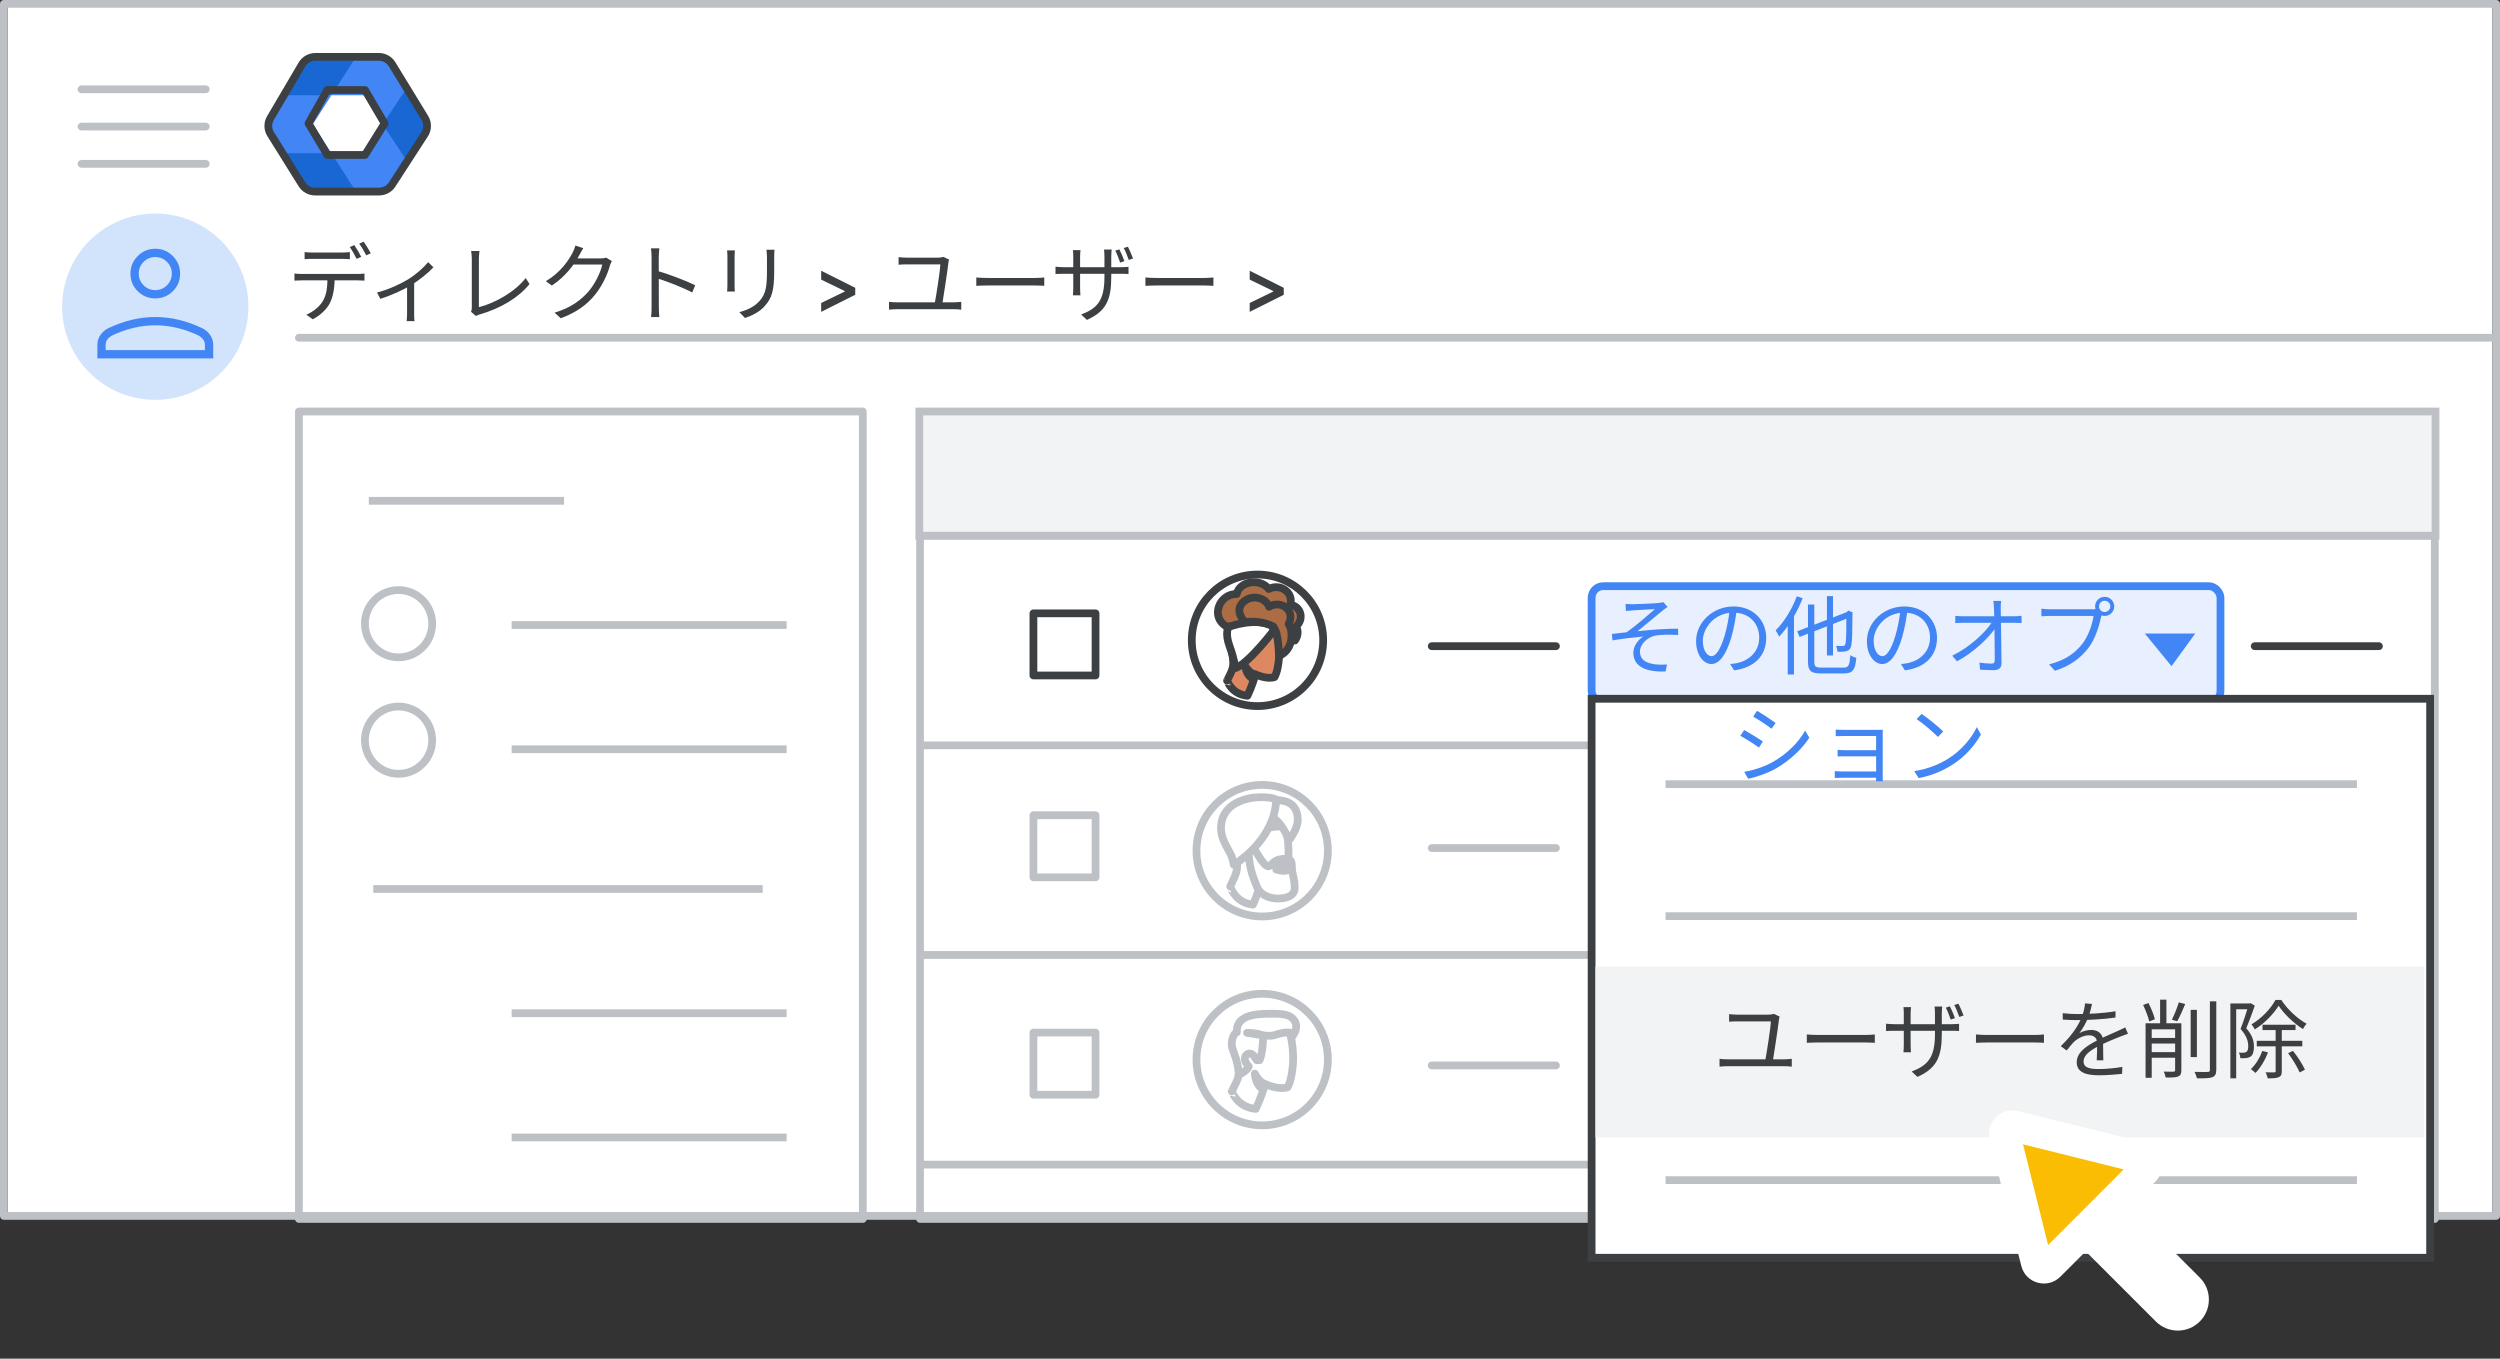 <svg width="322" height="175" viewBox="0 0 322 175" fill="none" xmlns="http://www.w3.org/2000/svg">
<rect x="0" y="0" width="322" height="175" fill="#333333" stroke="none"/>
<g id="admin-delete-user" clip-path="url(#clip0_4898_1075)">
<rect id="bg" x="1" y="0.5" width="320" height="155.622" fill="white"/>
<rect id="Rectangle" x="98" y="76" width="8.05" height="8.05" fill="white" stroke="#BDC1C6" stroke-linejoin="round"/>
<rect id="Rectangle_2" x="98" y="102" width="8.05" height="8.05" fill="white" stroke="#BDC1C6" stroke-linejoin="round"/>
<rect id="Rectangle_3" x="98" y="128" width="8.05" height="8.05" fill="white" stroke="#BDC1C6" stroke-linejoin="round"/>
<path id="Line" d="M38.5 43.5H321" stroke="#BDC1C6" stroke-linecap="round"/>
<g id="nav-directory-on">
<path id="Path" d="M20 51.5C24.854 51.5 29.23 48.576 31.087 44.091C32.944 39.607 31.916 34.445 28.484 31.014C25.051 27.582 19.889 26.556 15.405 28.415C10.921 30.273 7.998 34.65 8 39.504C8 42.686 9.264 45.738 11.515 47.988C13.765 50.238 16.818 51.501 20 51.5Z" fill="#D2E3FC"/>
<g id="person_BASELINE_P900">
<path id="Shape" fill-rule="evenodd" clip-rule="evenodd" d="M17.735 37.502C18.357 38.123 19.112 38.434 20 38.434C20.888 38.434 21.643 38.123 22.265 37.502C22.887 36.88 23.198 36.125 23.198 35.236C23.198 34.366 22.887 33.615 22.265 32.984C21.643 32.354 20.888 32.039 20 32.039C19.112 32.039 18.357 32.354 17.735 32.984C17.113 33.615 16.802 34.366 16.802 35.236C16.802 36.125 17.113 36.88 17.735 37.502ZM12.539 44.403V46.162H27.462V44.403C27.462 43.959 27.333 43.546 27.076 43.164C26.818 42.782 26.476 42.485 26.049 42.272C25.037 41.792 24.029 41.432 23.025 41.192C22.021 40.952 21.013 40.833 20 40.833C18.987 40.833 17.979 40.952 16.976 41.192C15.972 41.432 14.963 41.792 13.951 42.272C13.524 42.485 13.183 42.782 12.925 43.164C12.667 43.546 12.539 43.959 12.539 44.403ZM26.396 45.096V44.403C26.396 44.155 26.32 43.928 26.17 43.723C26.018 43.519 25.809 43.346 25.543 43.204C24.655 42.778 23.744 42.454 22.812 42.232C21.879 42.01 20.942 41.898 20 41.898C19.058 41.898 18.122 42.01 17.189 42.232C16.256 42.454 15.345 42.778 14.457 43.204C14.191 43.346 13.982 43.519 13.831 43.723C13.68 43.928 13.604 44.155 13.604 44.403V45.096H26.396ZM21.506 36.742C21.088 37.159 20.586 37.368 20 37.368C19.414 37.368 18.912 37.159 18.495 36.742C18.077 36.324 17.868 35.823 17.868 35.236C17.868 34.65 18.077 34.148 18.495 33.731C18.912 33.313 19.414 33.105 20 33.105C20.586 33.105 21.088 33.313 21.506 33.731C21.923 34.148 22.132 34.65 22.132 35.236C22.132 35.823 21.923 36.324 21.506 36.742Z" fill="#4285F4"/>
</g>
</g>
<rect id="Rectangle_4" x="38.5" y="53" width="72.632" height="104" fill="white" stroke="#BDC1C6" stroke-linejoin="round"/>
<path id="Line_2" d="M48 64.503H72.15" stroke="#BDC1C6" stroke-linecap="square"/>
<path id="Line_3" d="M48.572 114.503H97.742" stroke="#BDC1C6" stroke-linecap="square"/>
<path id="Line_4" d="M66.4 80.503H100.819" stroke="#BDC1C6" stroke-linecap="square"/>
<path id="Line_5" d="M66.4 146.503H100.819" stroke="#BDC1C6" stroke-linecap="square"/>
<path id="Line_6" d="M66.4 96.503H100.819" stroke="#BDC1C6" stroke-linecap="square"/>
<path id="Line_7" d="M66.4 130.503H100.819" stroke="#BDC1C6" stroke-linecap="square"/>
<g id="Admin icon - illustrated">
<g id="Group">
<path id="Vector" d="M36.407 19.733L38.831 23.668C39.214 24.291 39.922 24.674 40.688 24.674H45.849L44.92 22.031L42.688 19.733L39.547 19.222L36.407 19.733Z" fill="#1967D2"/>
<path id="Vector_2" d="M54.859 14.994L52.506 11.173L50.482 13.274L49.287 16L50.585 18.917L52.49 20.85L54.859 17.006C55.242 16.383 55.242 15.617 54.859 14.994Z" fill="#1967D2"/>
<path id="Vector_3" d="M45.85 7.326H40.689C39.923 7.326 39.215 7.709 38.832 8.332L36.407 12.267L39.547 12.779L42.688 12.267L44.98 9.969L45.85 7.326Z" fill="#1967D2"/>
<path id="Vector_4" d="M40.299 16L42.688 12.267H36.407L34.728 14.994C34.345 15.617 34.345 16.383 34.728 17.006L36.407 19.733H42.688L40.299 16Z" fill="#4285F4"/>
<path id="Vector_5" d="M46.898 12.267L49.287 16L52.505 11.173L50.755 8.332C50.372 7.709 49.663 7.326 48.897 7.326H45.85L42.688 12.267H46.898Z" fill="#4285F4"/>
<path id="Vector_6" d="M46.898 19.733H42.688L45.85 24.674H48.897C49.663 24.674 50.372 24.291 50.755 23.668L52.49 20.85L49.287 16L46.898 19.733Z" fill="#4285F4"/>
</g>
<path id="Path 19" fill-rule="evenodd" clip-rule="evenodd" d="M42.167 11.592H47.008L49.538 15.896L47.008 19.959H42.167L39.732 15.896L42.167 11.592Z" stroke="#3C4043" stroke-linejoin="round"/>
<path id="Path 19_2" fill-rule="evenodd" clip-rule="evenodd" d="M38.894 8.311C39.254 7.701 39.909 7.326 40.618 7.326H48.793C49.49 7.326 50.136 7.689 50.5 8.283L54.714 15.176C55.115 15.832 55.105 16.66 54.686 17.306L50.506 23.761C50.137 24.33 49.505 24.674 48.827 24.674H40.584C39.894 24.674 39.252 24.318 38.887 23.732L34.862 17.278C34.468 16.646 34.457 15.847 34.835 15.205L38.894 8.311Z" stroke="#3C4043" stroke-linejoin="round"/>
</g>
<g id="Menu">
<path id="Line_8" d="M10.5 11.5H26.5" stroke="#BDC1C6" stroke-linecap="round" stroke-linejoin="round"/>
<path id="Line_9" d="M10.5 16.3H26.5" stroke="#BDC1C6" stroke-linecap="round" stroke-linejoin="round"/>
<path id="Line_10" d="M10.5 21.1H26.5" stroke="#BDC1C6" stroke-linecap="round" stroke-linejoin="round"/>
</g>
<rect id="border" x="0.5" y="0.5" width="321" height="156.108" stroke="#BDC1C6" stroke-linejoin="round"/>
<g id="Group 2">
<g id="Group_2">
<path id="Line 2" d="M118.908 96H313.197" stroke="#BDC1C6" stroke-linecap="round" stroke-linejoin="round"/>
<path id="Line 2_2" d="M118.908 69H313.197" stroke="#BDC1C6" stroke-linecap="round" stroke-linejoin="round"/>
<rect id="Rectangle_5" x="118.5" y="53.5" width="195.105" height="103.5" stroke="#BDC1C6" stroke-linejoin="round"/>
<rect id="Rectangle_6" x="118.408" y="53" width="195.289" height="16" fill="#F1F3F4" stroke="#BDC1C6"/>
<path id="Line 2_3" d="M118.908 123H313.197" stroke="#BDC1C6" stroke-linecap="round" stroke-linejoin="round"/>
<path id="Line 2_4" d="M118.908 150H313.197" stroke="#BDC1C6" stroke-linecap="round" stroke-linejoin="round"/>
</g>
<path id="Line_11" d="M184.406 137.228H200.406" stroke="#BDC1C6" stroke-linecap="round"/>
<path id="Line_12" d="M184.406 109.228H200.406" stroke="#BDC1C6" stroke-linecap="round"/>
<g id="People/profile9 greyscale">
<g id="Group 22 Copy 5">
<ellipse id="Oval" cx="162.568" cy="136.472" rx="8.463" ry="8.472" fill="white" stroke="#BDC1C6"/>
</g>
<path id="Fill 1" fill-rule="evenodd" clip-rule="evenodd" d="M161.737 142.825C161.737 142.825 162.544 141.19 162.94 139.616C162.94 139.616 164.633 140.426 165.835 140.037C165.835 140.037 166.357 139.32 166.531 137.061C166.626 135.924 166.468 134.195 166.152 133.135C165.804 131.936 164.617 131.126 162.671 131.422C160.028 131.811 158.81 133.244 159.301 135.721C159.87 138.666 159.569 138.666 158.652 140.567C158.668 140.551 159.316 142.608 161.737 142.825" fill="white"/>
<path id="Stroke 3" fill-rule="evenodd" clip-rule="evenodd" d="M161.737 142.825C161.737 142.825 162.544 141.19 162.94 139.616C162.94 139.616 164.633 140.426 165.835 140.037C165.835 140.037 166.357 139.32 166.531 137.061C166.626 135.924 166.468 134.195 166.152 133.135C165.804 131.936 164.617 131.126 162.671 131.422C160.028 131.811 158.81 133.244 159.301 135.721C159.87 138.666 159.569 138.666 158.652 140.567C158.668 140.551 159.316 142.608 161.737 142.825Z" stroke="#BDC1C6" stroke-linecap="round" stroke-linejoin="round"/>
<path id="Fill 5" fill-rule="evenodd" clip-rule="evenodd" d="M160.842 137.345C160.679 137.911 159.518 138.477 159.518 138.477C159.518 138.477 159.633 138.267 159.371 137.054C159.208 136.198 158.766 135.276 158.685 134.84C158.57 134.226 158.75 133.191 159.306 132.965C159.175 130.532 162.196 130.556 164.207 130.573L164.226 130.573C165.567 130.589 166.123 130.799 166.531 131.219C167.545 132.27 166.417 133.531 166.417 133.531C166.384 133.272 166.221 133.03 166.221 133.03C165.534 132.868 164.684 133.159 164.047 133.353C163.572 133.482 162.69 133.353 162.69 133.353C162.69 134.84 162.477 135.988 162.232 136.553H161.872L161.464 135.955C161.464 135.955 161.235 135.664 160.875 135.697C160.712 135.713 160.336 135.891 160.336 136.392C160.336 136.747 160.663 137.168 160.842 137.345" fill="white"/>
<path id="Stroke 7" d="M162.69 133.353L162.613 133.847C162.865 133.886 163.105 133.73 163.172 133.484C163.239 133.238 163.111 132.982 162.874 132.888L162.69 133.353ZM160.614 133.03V132.53C160.353 132.53 160.135 132.731 160.115 132.991C160.095 133.251 160.279 133.484 160.537 133.524L160.614 133.03ZM162.69 133.353L162.762 132.858C162.618 132.837 162.473 132.88 162.363 132.975C162.253 133.07 162.19 133.208 162.19 133.353H162.69ZM162.232 136.553V137.053C162.431 137.053 162.611 136.935 162.691 136.752L162.232 136.553ZM161.872 136.553L161.46 136.835C161.553 136.972 161.707 137.053 161.872 137.053V136.553ZM161.464 135.955L161.876 135.673C161.87 135.664 161.864 135.655 161.857 135.647L161.464 135.955ZM160.875 135.697L160.83 135.199L160.825 135.199L160.875 135.697ZM160.842 137.345L161.323 137.484C161.374 137.308 161.324 137.119 161.194 136.99L160.842 137.345ZM159.518 138.477L159.079 138.238C158.975 138.429 159.007 138.665 159.157 138.822C159.307 138.98 159.542 139.022 159.738 138.926L159.518 138.477ZM159.371 137.054L158.88 137.148L158.882 137.16L159.371 137.054ZM158.685 134.84L158.193 134.931L158.193 134.932L158.685 134.84ZM159.306 132.965L159.494 133.428C159.692 133.348 159.816 133.151 159.805 132.938L159.306 132.965ZM164.226 130.573L164.232 130.073L164.23 130.073L164.226 130.573ZM166.531 131.219L166.891 130.872L166.89 130.871L166.531 131.219ZM166.417 133.531L165.921 133.594C165.946 133.788 166.081 133.95 166.268 134.008C166.455 134.067 166.659 134.01 166.79 133.864L166.417 133.531ZM166.221 133.03L166.636 132.75C166.565 132.646 166.458 132.572 166.336 132.543L166.221 133.03ZM164.047 133.353L164.178 133.835C164.183 133.834 164.188 133.833 164.192 133.831L164.047 133.353ZM162.69 133.353C162.874 132.888 162.874 132.888 162.873 132.888C162.873 132.888 162.873 132.888 162.873 132.888C162.873 132.888 162.873 132.888 162.873 132.888C162.872 132.887 162.872 132.887 162.871 132.887C162.87 132.887 162.869 132.886 162.867 132.886C162.865 132.884 162.861 132.883 162.856 132.881C162.847 132.878 162.835 132.873 162.82 132.868C162.79 132.857 162.747 132.843 162.693 132.825C162.584 132.791 162.429 132.747 162.233 132.703C161.842 132.616 161.286 132.53 160.614 132.53V133.53C161.201 133.53 161.683 133.605 162.015 133.679C162.181 133.716 162.308 133.753 162.392 133.779C162.434 133.793 162.465 133.803 162.484 133.81C162.494 133.813 162.501 133.816 162.504 133.817C162.506 133.818 162.507 133.818 162.507 133.818C162.508 133.819 162.508 133.819 162.507 133.818C162.507 133.818 162.507 133.818 162.507 133.818C162.507 133.818 162.507 133.818 162.506 133.818C162.506 133.818 162.506 133.818 162.506 133.818C162.506 133.818 162.506 133.818 162.69 133.353ZM160.537 133.524L162.613 133.847L162.767 132.859L160.691 132.536L160.537 133.524ZM162.19 133.353C162.19 134.811 161.979 135.88 161.773 136.354L162.691 136.752C162.975 136.095 163.19 134.869 163.19 133.353H162.19ZM162.232 136.053H161.872V137.053H162.232V136.053ZM162.285 136.271L161.876 135.673L161.051 136.238L161.46 136.835L162.285 136.271ZM161.464 135.955C161.857 135.647 161.857 135.646 161.857 135.646C161.857 135.646 161.856 135.646 161.856 135.646C161.856 135.646 161.856 135.645 161.856 135.645C161.855 135.645 161.855 135.644 161.855 135.644C161.854 135.643 161.853 135.642 161.852 135.641C161.85 135.638 161.848 135.636 161.846 135.633C161.841 135.627 161.835 135.62 161.828 135.612C161.815 135.597 161.796 135.577 161.774 135.555C161.73 135.511 161.666 135.454 161.583 135.399C161.42 135.289 161.16 135.169 160.83 135.199L160.92 136.195C160.95 136.192 160.984 136.201 161.025 136.229C161.045 136.242 161.061 136.256 161.071 136.266C161.075 136.27 161.078 136.273 161.078 136.273C161.078 136.274 161.077 136.273 161.076 136.271C161.076 136.271 161.075 136.27 161.074 136.269C161.073 136.268 161.073 136.267 161.072 136.267C161.072 136.266 161.072 136.266 161.071 136.266C161.071 136.265 161.071 136.265 161.071 136.265C161.071 136.265 161.071 136.265 161.071 136.265C161.071 136.264 161.07 136.264 161.464 135.955ZM160.825 135.199C160.633 135.218 160.394 135.315 160.199 135.501C159.988 135.702 159.836 136.002 159.836 136.392H160.836C160.836 136.33 160.847 136.293 160.856 136.272C160.865 136.251 160.877 136.236 160.889 136.224C160.903 136.211 160.918 136.202 160.931 136.196C160.947 136.189 160.947 136.192 160.925 136.194L160.825 135.199ZM159.836 136.392C159.836 136.706 159.973 136.995 160.094 137.195C160.222 137.405 160.375 137.586 160.491 137.701L161.194 136.99C161.13 136.927 161.03 136.809 160.949 136.676C160.862 136.532 160.836 136.433 160.836 136.392H159.836ZM160.362 137.207C160.355 137.229 160.321 137.299 160.212 137.408C160.111 137.51 159.978 137.614 159.837 137.71C159.698 137.805 159.562 137.886 159.459 137.943C159.409 137.971 159.367 137.993 159.339 138.007C159.325 138.015 159.314 138.02 159.307 138.023C159.304 138.025 159.302 138.026 159.3 138.027C159.3 138.027 159.299 138.027 159.299 138.028C159.299 138.028 159.299 138.028 159.299 138.028C159.299 138.028 159.299 138.028 159.299 138.027C159.299 138.027 159.299 138.027 159.299 138.027C159.299 138.027 159.299 138.027 159.518 138.477C159.738 138.926 159.738 138.926 159.738 138.926C159.738 138.926 159.738 138.926 159.738 138.926C159.738 138.926 159.738 138.926 159.738 138.926C159.739 138.926 159.739 138.925 159.74 138.925C159.741 138.925 159.742 138.924 159.743 138.923C159.746 138.922 159.75 138.92 159.756 138.917C159.766 138.912 159.78 138.905 159.798 138.896C159.834 138.877 159.885 138.85 159.945 138.817C160.066 138.75 160.23 138.653 160.401 138.536C160.571 138.42 160.759 138.276 160.921 138.113C161.076 137.957 161.248 137.744 161.323 137.484L160.362 137.207ZM159.518 138.477C159.958 138.716 159.958 138.715 159.958 138.714C159.958 138.714 159.959 138.714 159.959 138.713C159.96 138.712 159.96 138.711 159.961 138.71C159.962 138.708 159.963 138.706 159.964 138.704C159.966 138.7 159.968 138.696 159.97 138.692C159.973 138.685 159.977 138.677 159.98 138.669C159.987 138.652 159.993 138.636 159.999 138.619C160.01 138.585 160.018 138.549 160.025 138.51C160.038 138.432 160.045 138.335 160.043 138.21C160.038 137.962 159.994 137.572 159.86 136.949L158.882 137.16C159.01 137.749 159.04 138.07 159.043 138.23C159.045 138.309 159.039 138.341 159.039 138.34C159.04 138.34 159.041 138.329 159.047 138.312C159.05 138.303 159.054 138.292 159.059 138.28C159.062 138.274 159.065 138.267 159.068 138.26C159.07 138.256 159.071 138.253 159.073 138.249C159.074 138.247 159.075 138.245 159.076 138.243C159.077 138.242 159.077 138.242 159.078 138.241C159.078 138.24 159.078 138.239 159.079 138.239C159.079 138.238 159.079 138.238 159.518 138.477ZM159.862 136.961C159.772 136.49 159.609 136.014 159.468 135.62C159.315 135.195 159.207 134.914 159.176 134.748L158.193 134.932C158.244 135.202 158.398 135.6 158.527 135.959C158.667 136.35 158.806 136.762 158.88 137.148L159.862 136.961ZM159.176 134.749C159.134 134.521 159.144 134.186 159.226 133.89C159.315 133.567 159.439 133.451 159.494 133.428L159.117 132.502C158.616 132.706 158.373 133.219 158.262 133.624C158.143 134.056 158.121 134.544 158.193 134.931L159.176 134.749ZM159.805 132.938C159.778 132.441 159.911 132.119 160.113 131.889C160.326 131.646 160.658 131.46 161.105 131.327C162.014 131.057 163.196 131.065 164.222 131.073L164.23 130.073C163.246 130.065 161.902 130.048 160.821 130.368C160.273 130.531 159.744 130.793 159.361 131.23C158.966 131.68 158.768 132.268 158.806 132.992L159.805 132.938ZM164.22 131.073C165.522 131.088 165.907 131.294 166.173 131.568L166.89 130.871C166.339 130.304 165.612 130.089 164.232 130.073L164.22 131.073ZM166.172 131.566C166.507 131.915 166.497 132.274 166.382 132.605C166.322 132.776 166.236 132.928 166.162 133.04C166.125 133.095 166.093 133.137 166.071 133.165C166.06 133.178 166.052 133.188 166.048 133.194C166.045 133.197 166.044 133.198 166.043 133.199C166.043 133.199 166.043 133.199 166.043 133.199C166.043 133.199 166.043 133.199 166.044 133.199C166.044 133.198 166.044 133.198 166.044 133.198C166.044 133.198 166.044 133.198 166.044 133.198C166.044 133.198 166.045 133.198 166.417 133.531C166.79 133.864 166.79 133.864 166.79 133.864C166.79 133.864 166.79 133.864 166.79 133.864C166.791 133.863 166.791 133.863 166.791 133.863C166.792 133.862 166.792 133.861 166.793 133.861C166.794 133.859 166.796 133.857 166.798 133.855C166.801 133.851 166.806 133.846 166.812 133.839C166.823 133.826 166.838 133.807 166.856 133.785C166.892 133.739 166.94 133.675 166.993 133.595C167.099 133.437 167.231 133.208 167.327 132.933C167.522 132.371 167.569 131.575 166.891 130.872L166.172 131.566ZM166.913 133.468C166.887 133.263 166.813 133.082 166.757 132.966C166.727 132.904 166.699 132.853 166.677 132.817C166.667 132.799 166.657 132.784 166.65 132.772C166.647 132.767 166.643 132.762 166.641 132.758C166.64 132.756 166.639 132.755 166.638 132.753C166.637 132.753 166.637 132.752 166.637 132.752C166.636 132.751 166.636 132.751 166.636 132.751C166.636 132.751 166.636 132.751 166.636 132.75C166.636 132.75 166.636 132.75 166.636 132.75C166.636 132.75 166.636 132.75 166.221 133.03C165.806 133.309 165.806 133.309 165.806 133.309C165.806 133.309 165.806 133.309 165.806 133.309C165.806 133.309 165.806 133.309 165.806 133.309C165.806 133.308 165.806 133.308 165.806 133.308C165.805 133.308 165.805 133.307 165.805 133.307C165.805 133.307 165.805 133.307 165.805 133.307C165.805 133.306 165.805 133.307 165.806 133.309C165.808 133.312 165.812 133.318 165.817 133.326C165.827 133.343 165.841 133.369 165.857 133.401C165.89 133.47 165.914 133.54 165.921 133.594L166.913 133.468ZM166.336 132.543C165.889 132.438 165.422 132.485 165.016 132.568C164.608 132.651 164.206 132.782 163.901 132.875L164.192 133.831C164.525 133.73 164.867 133.619 165.215 133.548C165.564 133.477 165.866 133.46 166.106 133.516L166.336 132.543ZM163.915 132.871C163.764 132.912 163.497 132.918 163.219 132.902C163.09 132.895 162.974 132.884 162.891 132.874C162.849 132.87 162.816 132.865 162.794 132.862C162.782 132.861 162.774 132.86 162.769 132.859C162.766 132.859 162.764 132.858 162.763 132.858C162.762 132.858 162.762 132.858 162.762 132.858C162.762 132.858 162.762 132.858 162.762 132.858C162.762 132.858 162.762 132.858 162.762 132.858C162.762 132.858 162.762 132.858 162.762 132.858C162.762 132.858 162.762 132.858 162.69 133.353C162.617 133.848 162.617 133.848 162.617 133.848C162.617 133.848 162.617 133.848 162.618 133.848C162.618 133.848 162.618 133.848 162.618 133.848C162.618 133.848 162.618 133.848 162.619 133.848C162.619 133.848 162.62 133.848 162.622 133.848C162.624 133.849 162.627 133.849 162.631 133.85C162.639 133.851 162.65 133.852 162.664 133.854C162.691 133.858 162.731 133.863 162.779 133.868C162.876 133.879 163.01 133.892 163.162 133.901C163.444 133.917 163.856 133.923 164.178 133.835L163.915 132.871Z" fill="#BDC1C6"/>
<path id="Fill 13" fill-rule="evenodd" clip-rule="evenodd" d="M162.617 140.256C162.617 140.256 161.745 139.845 161.617 138.279C161.617 138.279 162.046 139.212 162.803 139.56C162.803 139.56 162.76 139.734 162.731 139.877C162.674 140.035 162.617 140.256 162.617 140.256" fill="#BDC1C6"/>
<path id="Stroke 15" fill-rule="evenodd" clip-rule="evenodd" d="M162.617 140.256C162.617 140.256 161.745 139.845 161.617 138.279C161.617 138.279 162.046 139.212 162.803 139.56C162.803 139.56 162.76 139.734 162.731 139.877C162.674 140.035 162.617 140.256 162.617 140.256Z" stroke="#BDC1C6" stroke-linecap="round" stroke-linejoin="round"/>
</g>
<g id="People/profile6 greyscale">
<g id="Group 22 Copy">
<ellipse id="Oval_2" cx="162.568" cy="109.569" rx="8.463" ry="8.472" fill="white" stroke="#BDC1C6"/>
</g>
<path id="Fill 1_2" fill-rule="evenodd" clip-rule="evenodd" d="M161.385 116.516C161.385 116.516 162.152 114.824 162.528 113.196C162.528 113.196 164.136 114.034 165.278 113.631C165.278 113.631 165.774 112.89 165.94 110.553C166.03 109.376 165.88 107.587 165.579 106.491C165.248 105.251 164.121 104.412 162.272 104.719C159.762 105.122 158.604 106.604 159.07 109.167C159.612 112.213 159.326 112.213 158.454 114.179C158.469 114.179 159.07 116.306 161.385 116.516" fill="white"/>
<path id="Stroke 3_2" fill-rule="evenodd" clip-rule="evenodd" d="M161.385 116.516C161.385 116.516 162.152 114.824 162.528 113.196C162.528 113.196 164.136 114.034 165.278 113.631C165.278 113.631 165.774 112.89 165.94 110.553C166.03 109.376 165.88 107.587 165.579 106.491C165.248 105.251 164.121 104.412 162.272 104.719C159.762 105.122 158.604 106.604 159.07 109.167C159.612 112.213 159.326 112.213 158.454 114.179C158.469 114.179 159.07 116.306 161.385 116.516Z" stroke="#BDC1C6" stroke-linecap="round" stroke-linejoin="round"/>
<path id="Fill 5_2" fill-rule="evenodd" clip-rule="evenodd" d="M162.555 113.748C162.555 113.748 161.393 113.337 161.222 111.771C161.222 111.771 161.793 112.705 162.803 113.053C162.803 113.053 162.746 113.226 162.708 113.369C162.631 113.527 162.555 113.748 162.555 113.748" fill="#3C4043"/>
<path id="Stroke 7_2" fill-rule="evenodd" clip-rule="evenodd" d="M162.555 113.748C162.555 113.748 161.393 113.337 161.222 111.771C161.222 111.771 161.793 112.705 162.803 113.053C162.803 113.053 162.746 113.226 162.708 113.369C162.631 113.527 162.555 113.748 162.555 113.748Z" stroke="#BDC1C6" stroke-linecap="round" stroke-linejoin="round"/>
<path id="Fill 9" fill-rule="evenodd" clip-rule="evenodd" d="M165.938 111.951C165.938 111.951 165.845 112.167 165.365 112.167C164.884 112.167 164.384 111.995 164.384 111.995C164.384 111.995 165.143 111.376 165.623 111.376C166.104 111.376 165.938 111.951 165.938 111.951M166.389 111.477C166.389 110.618 165.938 110.618 165.537 110.618C163.867 110.618 163.85 111.575 163.349 111.575C162.715 111.575 161.479 109.159 161.479 109.159C161.479 109.159 160.794 107.667 160.827 109.597C160.861 111.526 161.312 112.807 161.863 114.153C162.414 115.498 163.85 115.725 164.535 115.725C165.22 115.725 166.756 115.644 166.756 114.347C166.756 113.066 166.389 112.71 166.389 111.477" fill="white"/>
<path id="Stroke 11" d="M165.938 111.951L166.397 112.148C166.405 112.13 166.412 112.11 166.418 112.09L165.938 111.951ZM164.384 111.995L164.068 111.607C163.928 111.722 163.86 111.903 163.892 112.082C163.924 112.26 164.05 112.408 164.221 112.467L164.384 111.995ZM161.479 109.159L161.024 109.368C161.027 109.374 161.03 109.38 161.034 109.387L161.479 109.159ZM165.938 111.951C165.478 111.754 165.479 111.754 165.479 111.753C165.479 111.753 165.479 111.753 165.479 111.753C165.479 111.752 165.48 111.752 165.48 111.751C165.48 111.75 165.481 111.749 165.481 111.748C165.482 111.746 165.483 111.743 165.484 111.741C165.486 111.737 165.488 111.733 165.49 111.729C165.494 111.721 165.498 111.714 165.502 111.707C165.51 111.694 165.518 111.682 165.526 111.673C165.541 111.653 165.554 111.643 165.56 111.64C165.573 111.631 165.529 111.667 165.365 111.667V112.667C165.681 112.667 165.923 112.595 166.103 112.479C166.192 112.421 166.258 112.358 166.306 112.298C166.33 112.268 166.349 112.239 166.364 112.214C166.371 112.201 166.378 112.19 166.383 112.179C166.386 112.173 166.389 112.168 166.391 112.163C166.392 112.16 166.393 112.158 166.394 112.155C166.395 112.154 166.395 112.153 166.396 112.152C166.396 112.151 166.396 112.151 166.397 112.15C166.397 112.15 166.397 112.149 166.397 112.149C166.397 112.149 166.397 112.148 165.938 111.951ZM165.365 111.667C165.178 111.667 164.974 111.633 164.808 111.594C164.727 111.575 164.659 111.556 164.613 111.542C164.589 111.535 164.572 111.53 164.56 111.526C164.555 111.524 164.551 111.523 164.549 111.522C164.548 111.522 164.547 111.522 164.547 111.522C164.547 111.522 164.547 111.522 164.547 111.522C164.547 111.522 164.547 111.522 164.547 111.522C164.547 111.522 164.547 111.522 164.547 111.522C164.547 111.522 164.547 111.522 164.547 111.522C164.548 111.522 164.548 111.522 164.384 111.995C164.221 112.467 164.221 112.467 164.221 112.467C164.221 112.467 164.221 112.467 164.221 112.467C164.221 112.467 164.222 112.467 164.222 112.467C164.222 112.467 164.222 112.468 164.223 112.468C164.223 112.468 164.224 112.468 164.225 112.468C164.226 112.469 164.229 112.47 164.231 112.471C164.237 112.472 164.244 112.475 164.253 112.478C164.271 112.484 164.296 112.491 164.327 112.501C164.389 112.519 164.477 112.543 164.581 112.568C164.784 112.615 165.07 112.667 165.365 112.667V111.667ZM164.384 111.995C164.7 112.382 164.7 112.382 164.7 112.382C164.7 112.382 164.7 112.382 164.7 112.382C164.7 112.382 164.7 112.382 164.7 112.382C164.7 112.382 164.7 112.382 164.7 112.382C164.7 112.382 164.7 112.382 164.701 112.382C164.701 112.381 164.703 112.38 164.705 112.378C164.709 112.375 164.716 112.369 164.725 112.362C164.744 112.348 164.772 112.326 164.807 112.3C164.878 112.248 164.976 112.179 165.087 112.111C165.198 112.041 165.314 111.979 165.42 111.934C165.533 111.887 165.599 111.876 165.623 111.876V110.876C165.407 110.876 165.199 110.943 165.034 111.012C164.863 111.083 164.698 111.175 164.56 111.26C164.421 111.347 164.3 111.432 164.214 111.495C164.17 111.527 164.135 111.554 164.11 111.574C164.098 111.583 164.088 111.591 164.081 111.597C164.077 111.6 164.075 111.602 164.072 111.604C164.071 111.604 164.071 111.605 164.07 111.606C164.07 111.606 164.069 111.606 164.069 111.606C164.069 111.607 164.069 111.607 164.069 111.607C164.069 111.607 164.069 111.607 164.069 111.607C164.068 111.607 164.068 111.607 164.384 111.995ZM165.623 111.876C165.634 111.876 165.622 111.878 165.598 111.869C165.571 111.859 165.542 111.84 165.516 111.813C165.466 111.762 165.464 111.716 165.465 111.728C165.466 111.737 165.466 111.759 165.462 111.787C165.46 111.8 165.458 111.809 165.457 111.815C165.456 111.817 165.456 111.819 165.456 111.818C165.456 111.818 165.456 111.818 165.456 111.817C165.456 111.816 165.457 111.816 165.457 111.815C165.457 111.815 165.457 111.814 165.457 111.814C165.457 111.814 165.457 111.813 165.457 111.813C165.457 111.813 165.457 111.813 165.457 111.813C165.458 111.813 165.458 111.812 165.938 111.951C166.418 112.09 166.418 112.09 166.418 112.09C166.418 112.09 166.418 112.09 166.418 112.09C166.418 112.089 166.419 112.089 166.419 112.089C166.419 112.088 166.419 112.088 166.419 112.087C166.419 112.086 166.42 112.084 166.42 112.083C166.421 112.08 166.422 112.076 166.423 112.071C166.426 112.063 166.428 112.052 166.431 112.039C166.437 112.013 166.445 111.977 166.451 111.936C166.463 111.857 166.474 111.735 166.457 111.6C166.44 111.468 166.389 111.278 166.235 111.119C166.07 110.948 165.85 110.876 165.623 110.876V111.876ZM166.889 111.477C166.889 110.973 166.755 110.55 166.389 110.308C166.077 110.103 165.699 110.118 165.537 110.118V111.118C165.644 111.118 165.713 111.119 165.772 111.127C165.827 111.134 165.841 111.145 165.838 111.143C165.828 111.136 165.835 111.133 165.848 111.167C165.865 111.21 165.889 111.302 165.889 111.477H166.889ZM165.537 110.118C164.586 110.118 164.047 110.398 163.677 110.719C163.592 110.792 163.521 110.864 163.464 110.922C163.402 110.986 163.366 111.024 163.33 111.056C163.266 111.115 163.288 111.075 163.349 111.075V112.075C163.661 112.075 163.873 111.915 164.005 111.794C164.068 111.737 164.132 111.67 164.179 111.622C164.231 111.568 164.28 111.52 164.333 111.474C164.514 111.316 164.819 111.118 165.537 111.118V110.118ZM163.349 111.075C163.42 111.075 163.434 111.103 163.373 111.061C163.321 111.025 163.249 110.96 163.16 110.862C162.982 110.665 162.785 110.39 162.597 110.096C162.41 109.806 162.241 109.514 162.119 109.294C162.058 109.184 162.009 109.092 161.975 109.028C161.958 108.997 161.945 108.972 161.936 108.955C161.932 108.947 161.929 108.941 161.927 108.937C161.926 108.935 161.925 108.933 161.924 108.932C161.924 108.932 161.924 108.931 161.924 108.931C161.924 108.931 161.924 108.931 161.924 108.931C161.924 108.931 161.924 108.931 161.924 108.931C161.924 108.931 161.924 108.931 161.479 109.159C161.034 109.387 161.034 109.387 161.034 109.387C161.034 109.387 161.034 109.387 161.034 109.387C161.034 109.387 161.034 109.387 161.034 109.387C161.034 109.388 161.035 109.388 161.035 109.389C161.036 109.391 161.037 109.393 161.038 109.395C161.041 109.4 161.044 109.407 161.049 109.417C161.059 109.436 161.073 109.463 161.091 109.497C161.128 109.565 161.18 109.663 161.245 109.779C161.374 110.011 161.554 110.323 161.755 110.637C161.955 110.948 162.186 111.276 162.419 111.533C162.534 111.661 162.663 111.785 162.8 111.881C162.929 111.97 163.12 112.075 163.349 112.075V111.075ZM161.479 109.159C161.933 108.95 161.933 108.95 161.933 108.95C161.933 108.95 161.933 108.95 161.933 108.95C161.933 108.95 161.933 108.949 161.933 108.949C161.932 108.949 161.932 108.948 161.932 108.948C161.931 108.946 161.93 108.945 161.93 108.943C161.928 108.939 161.925 108.933 161.922 108.927C161.916 108.914 161.907 108.895 161.896 108.874C161.874 108.83 161.843 108.77 161.805 108.705C161.741 108.596 161.616 108.393 161.45 108.262C161.371 108.2 161.183 108.074 160.932 108.118C160.657 108.167 160.519 108.376 160.46 108.508C160.398 108.645 160.366 108.806 160.349 108.97C160.33 109.142 160.323 109.352 160.327 109.605L161.327 109.588C161.323 109.359 161.33 109.194 161.343 109.078C161.356 108.954 161.373 108.915 161.371 108.92C161.37 108.921 161.304 109.068 161.106 109.103C161.017 109.118 160.945 109.102 160.901 109.085C160.86 109.069 160.836 109.051 160.831 109.047C160.822 109.04 160.834 109.048 160.862 109.086C160.887 109.12 160.914 109.162 160.94 109.207C160.965 109.251 160.987 109.293 161.003 109.324C161.011 109.339 161.016 109.351 161.02 109.359C161.022 109.363 161.023 109.365 161.024 109.367C161.024 109.368 161.025 109.368 161.025 109.368C161.025 109.368 161.025 109.368 161.025 109.368C161.025 109.368 161.025 109.368 161.024 109.368C161.024 109.368 161.024 109.368 161.024 109.368C161.024 109.368 161.024 109.368 161.479 109.159ZM160.327 109.605C160.362 111.624 160.839 112.972 161.4 114.342L162.326 113.963C161.785 112.642 161.359 111.428 161.327 109.588L160.327 109.605ZM161.4 114.342C162.075 115.99 163.809 116.225 164.535 116.225V115.225C163.892 115.225 162.753 115.007 162.326 113.963L161.4 114.342ZM164.535 116.225C164.883 116.225 165.52 116.207 166.084 115.989C166.371 115.877 166.668 115.703 166.893 115.425C167.126 115.14 167.256 114.778 167.256 114.347H166.256C166.256 114.564 166.195 114.699 166.118 114.794C166.034 114.897 165.904 114.986 165.722 115.056C165.345 115.202 164.872 115.225 164.535 115.225V116.225ZM167.256 114.347C167.256 113.65 167.154 113.196 167.06 112.783C166.97 112.386 166.889 112.035 166.889 111.477H165.889C165.889 112.152 165.992 112.595 166.085 113.005C166.175 113.398 166.256 113.764 166.256 114.347H167.256Z" fill="#BDC1C6"/>
<path id="Fill 13_2" fill-rule="evenodd" clip-rule="evenodd" d="M163.594 106.632C163.594 106.632 165.123 106.352 165.49 106.476C165.856 106.601 164.852 104.655 164.852 104.655L163.928 104.671L163.594 106.632Z" fill="white"/>
<path id="Stroke 15_2" fill-rule="evenodd" clip-rule="evenodd" d="M163.198 106.632C163.198 106.632 164.728 106.352 165.095 106.476C165.461 106.601 164.457 104.655 164.457 104.655L163.533 104.671L163.198 106.632Z" stroke="#BDC1C6" stroke-linecap="round" stroke-linejoin="round"/>
<path id="Fill 17" fill-rule="evenodd" clip-rule="evenodd" d="M163.845 103.226C163.845 103.226 163.712 103.074 164.572 103.074C165.432 103.074 167.152 103.371 167.152 105.618C167.152 106.789 166.024 108.213 166.024 108.213C166.024 108.213 164.992 105.567 163.731 105.296C162.469 105.007 163.845 103.226 163.845 103.226" fill="white"/>
<path id="Stroke 19" fill-rule="evenodd" clip-rule="evenodd" d="M163.845 103.226C163.845 103.226 163.712 103.074 164.572 103.074C165.432 103.074 167.152 103.371 167.152 105.618C167.152 106.789 166.024 108.213 166.024 108.213C166.024 108.213 164.992 105.567 163.731 105.296C162.469 105.007 163.845 103.226 163.845 103.226Z" stroke="#BDC1C6" stroke-linecap="round" stroke-linejoin="round"/>
<path id="Fill 21" fill-rule="evenodd" clip-rule="evenodd" d="M158.905 111.376C158.905 111.376 164.139 108.375 164.384 102.987C164.384 102.987 163.975 102.679 162.34 102.679C160.704 102.679 157.204 103.387 157.269 106.758C157.269 108.036 158.185 109.344 158.496 110.006C158.823 110.668 158.905 111.376 158.905 111.376" fill="white"/>
<path id="Stroke 23" fill-rule="evenodd" clip-rule="evenodd" d="M158.905 111.376C158.905 111.376 164.139 108.375 164.384 102.987C164.384 102.987 163.975 102.679 162.34 102.679C160.704 102.679 157.204 103.387 157.269 106.758C157.269 108.036 158.185 109.344 158.496 110.006C158.823 110.668 158.905 111.376 158.905 111.376Z" stroke="#BDC1C6" stroke-linecap="round" stroke-linejoin="round"/>
</g>
<rect id="Rectangle_7" x="133.105" y="105" width="8" height="8" fill="white" stroke="#BDC1C6" stroke-linejoin="round"/>
<rect id="Rectangle_8" x="133.105" y="133" width="8" height="8" fill="white" stroke="#BDC1C6" stroke-linejoin="round"/>
<path id="Line_13" d="M216.406 83.228H232.406" stroke="#BDC1C6" stroke-linecap="round"/>
<path id="Line_14" d="M184.406 83.228H200.406" stroke="#3C4043" stroke-linecap="round"/>
<g id="People/profile2">
<ellipse id="Oval_3" cx="161.963" cy="82.472" rx="8.463" ry="8.472" fill="white" stroke="#3C4043"/>
<g id="Group 27">
<path id="Fill 1_3" fill-rule="evenodd" clip-rule="evenodd" d="M166.779 82.5C166.779 82.5 167.485 81.635 166.925 80.706C168.112 79.584 167.405 78.009 166.179 77.906C166.659 76.319 164.886 75.08 163.419 75.867C162.353 74.447 159.673 74.809 159.286 76.512C157.1 76.448 155.847 79.39 157.913 80.655L164.366 81.455C164.366 81.442 166.445 81.648 166.779 82.5" fill="#AC6D44"/>
<path id="Stroke 3_3" fill-rule="evenodd" clip-rule="evenodd" d="M166.779 82.5C166.779 82.5 167.485 81.635 166.925 80.706C168.112 79.584 167.405 78.009 166.179 77.906C166.659 76.319 164.886 75.08 163.419 75.867C162.353 74.447 159.673 74.809 159.286 76.512C157.1 76.448 155.847 79.39 157.913 80.655L164.366 81.455C164.366 81.442 166.445 81.648 166.779 82.5Z" stroke="#3D4043" stroke-linecap="round" stroke-linejoin="round"/>
<path id="Fill 5_3" fill-rule="evenodd" clip-rule="evenodd" d="M160.669 89.616C160.669 89.616 161.355 88.206 161.691 86.85C161.691 86.85 163.13 87.548 164.152 87.212C164.152 87.212 164.596 86.594 164.744 84.647C164.825 83.667 164.69 82.176 164.421 81.263C164.125 80.228 163.117 79.53 161.462 79.785C159.216 80.121 158.181 81.357 158.598 83.492C159.082 86.03 158.827 86.03 158.047 87.669C158.06 87.655 158.611 89.428 160.669 89.616" fill="#DD8861"/>
<path id="Stroke 7_3" fill-rule="evenodd" clip-rule="evenodd" d="M160.669 89.616C160.669 89.616 161.355 88.206 161.691 86.85C161.691 86.85 163.13 87.548 164.152 87.212C164.152 87.212 164.596 86.594 164.744 84.647C164.825 83.667 164.69 82.176 164.421 81.263C164.125 80.228 163.117 79.53 161.462 79.785C159.216 80.121 158.181 81.357 158.598 83.492C159.082 86.03 158.827 86.03 158.047 87.669C158.06 87.655 158.611 89.428 160.669 89.616Z" stroke="#3D4043" stroke-linecap="round" stroke-linejoin="round"/>
<path id="Stroke 9" d="M160.419 83.91C160.419 83.91 160.247 83.649 160.007 83.69C159.767 83.732 159.607 84.02 159.63 84.335C159.641 84.65 159.893 85.089 160.179 85.267" stroke="#3C4043" stroke-linecap="round" stroke-linejoin="round"/>
<path id="Fill 11" fill-rule="evenodd" clip-rule="evenodd" d="M161.419 87.442C161.419 87.442 160.547 87.113 160.419 85.86C160.419 85.86 160.847 86.607 161.605 86.885C161.605 86.885 161.562 87.024 161.533 87.138C161.476 87.277 161.419 87.442 161.419 87.442" fill="#3C4043"/>
<path id="Stroke 13" fill-rule="evenodd" clip-rule="evenodd" d="M161.419 87.442C161.419 87.442 160.547 87.113 160.419 85.86C160.419 85.86 160.847 86.607 161.605 86.885C161.605 86.885 161.562 87.024 161.533 87.138C161.476 87.277 161.419 87.442 161.419 87.442Z" stroke="#3C4043" stroke-linecap="round" stroke-linejoin="round"/>
<path id="Fill 15" fill-rule="evenodd" clip-rule="evenodd" d="M159.108 86.058C159.108 86.058 159.015 85.001 158.372 83.243C157.729 81.485 158.238 80.757 158.238 80.757C158.238 80.757 161.881 79.315 164.372 80.798C164.372 80.798 160.89 85.454 159.108 86.058Z" fill="white"/>
<path id="Stroke 17" fill-rule="evenodd" clip-rule="evenodd" d="M164.372 80.798C164.372 80.798 160.89 85.454 159.108 86.058C159.108 86.058 159.015 85.001 158.372 83.243C157.729 81.485 158.238 80.757 158.238 80.757C158.238 80.757 161.881 79.315 164.372 80.798Z" stroke="#3D4043" stroke-linecap="round" stroke-linejoin="round"/>
<path id="Fill 19" fill-rule="evenodd" clip-rule="evenodd" d="M163.977 81.113L164.767 81.314C164.767 81.314 164.678 80.871 164.436 80.523L163.977 81.113Z" fill="white"/>
<path id="Stroke 21" fill-rule="evenodd" clip-rule="evenodd" d="M163.977 81.113L164.767 81.314C164.767 81.314 164.678 80.871 164.436 80.523L163.977 81.113Z" stroke="#3D4043" stroke-linecap="round" stroke-linejoin="round"/>
<path id="Fill 23" fill-rule="evenodd" clip-rule="evenodd" d="M160.338 80.11C160.338 80.11 158.983 78.786 160.017 77.664C161.149 76.434 163.049 76.974 163.455 78.15C165.048 77.218 166.892 78.664 165.97 80.381C166.543 81.138 166.697 83.665 164.74 84.477C164.74 84.477 164.682 83.514 164.684 83.557C164.642 82.611 164.475 81.868 164.391 81.503C164.335 81.3 164.209 81.043 164.027 80.719C164.027 80.719 163.399 80.313 162.211 80.137C161.358 80.016 160.338 80.11 160.338 80.11" fill="#AC6D44"/>
<path id="Stroke 25" fill-rule="evenodd" clip-rule="evenodd" d="M160.338 80.11C160.338 80.11 158.983 78.786 160.017 77.664C161.149 76.434 163.049 76.974 163.455 78.15C165.048 77.218 166.892 78.664 165.97 80.381C166.543 81.138 166.697 83.665 164.74 84.477C164.74 84.477 164.682 83.514 164.684 83.557C164.642 82.611 164.475 81.868 164.391 81.503C164.335 81.3 164.209 81.043 164.027 80.719C164.027 80.719 163.399 80.313 162.211 80.137C161.358 80.016 160.338 80.11 160.338 80.11Z" stroke="#3D4043" stroke-linecap="round" stroke-linejoin="round"/>
</g>
</g>
<rect id="Rectangle_9" x="133.105" y="78.999" width="8" height="8" fill="white" stroke="#3C4043" stroke-linejoin="round"/>
<path id="Line_15" d="M248.406 83.228H264.406" stroke="#BDC1C6" stroke-linecap="round"/>
<path id="Line_16" d="M290.406 83.228H306.406" stroke="#3C4043" stroke-linecap="round"/>
</g>
<g id="popup" clip-path="url(#clip1_4898_1075)">
<rect id="Rectangle_10" x="205" y="75.5" width="81" height="15" rx="1.5" fill="#E8EFFE" stroke="#4285F4"/>
<rect id="Rectangle_11" x="205" y="90" width="108" height="72" fill="white" stroke="#3C4043"/>
<rect id="Rectangle_12" x="205.5" y="124.5" width="106.75" height="22" fill="#F1F3F4"/>
<path id="Line 3" d="M215.02 101H303.073" stroke="#BDC1C6" stroke-linecap="square"/>
<path id="Line 3_2" d="M215.02 118H303.073" stroke="#BDC1C6" stroke-linecap="square"/>
<path id="Line 3_3" d="M215.02 152H303.073" stroke="#BDC1C6" stroke-linecap="square"/>
<path id="Delete user" d="M229.22 130.938C229.176 131.048 229.143 131.213 229.132 131.301C229.011 132.412 228.494 135.701 228.34 136.669H227.35C227.537 135.712 228.065 132.368 228.087 131.554C227.13 131.554 224.281 131.554 223.764 131.554C223.346 131.554 223.049 131.565 222.708 131.598V130.619C223.038 130.652 223.39 130.685 223.753 130.685C224.27 130.685 227.031 130.685 227.801 130.685C228.021 130.685 228.362 130.641 228.483 130.586L229.22 130.938ZM221.476 136.372C221.795 136.427 222.136 136.438 222.444 136.438H229.858C230.199 136.438 230.496 136.405 230.782 136.372V137.384C230.485 137.34 230.089 137.329 229.858 137.329H222.444C222.136 137.329 221.806 137.351 221.476 137.384V136.372ZM232.718 133.237C233.059 133.27 233.631 133.303 234.258 133.303C235.061 133.303 239.472 133.303 240.286 133.303C240.836 133.303 241.221 133.259 241.474 133.237V134.315C241.243 134.304 240.781 134.271 240.297 134.271C239.461 134.271 235.072 134.271 234.258 134.271C233.653 134.271 233.07 134.293 232.718 134.315V133.237ZM251.149 129.618C251.358 130.014 251.644 130.696 251.798 131.136L251.248 131.323C251.094 130.861 250.841 130.201 250.621 129.783L251.149 129.618ZM252.249 129.277C252.458 129.684 252.744 130.355 252.909 130.795L252.359 130.982C252.183 130.487 251.941 129.86 251.71 129.442L252.249 129.277ZM250.104 133.149C250.104 136.075 249.477 137.582 246.969 138.704L246.221 138.011C248.223 137.241 249.224 136.295 249.224 133.215V130.542C249.224 130.113 249.191 129.75 249.169 129.64H250.159C250.148 129.75 250.104 130.113 250.104 130.542V133.149ZM246.144 129.717C246.133 129.816 246.089 130.124 246.089 130.509V134.546C246.089 134.942 246.122 135.426 246.133 135.536H245.165C245.176 135.426 245.209 134.964 245.209 134.546V130.509C245.209 130.278 245.198 129.959 245.165 129.717H246.144ZM242.921 131.851C243.02 131.862 243.559 131.917 244.032 131.917H251.314C251.798 131.917 252.172 131.884 252.326 131.862V132.797C252.205 132.775 251.798 132.764 251.314 132.764H244.032C243.548 132.764 243.053 132.786 242.921 132.797V131.851ZM254.504 133.237C254.845 133.27 255.417 133.303 256.044 133.303C256.847 133.303 261.258 133.303 262.072 133.303C262.622 133.303 263.007 133.259 263.26 133.237V134.315C263.029 134.304 262.567 134.271 262.083 134.271C261.247 134.271 256.858 134.271 256.044 134.271C255.439 134.271 254.856 134.293 254.504 134.315V133.237ZM269.453 129.31C269.354 129.739 269.233 130.344 268.947 131.081C268.672 131.752 268.265 132.489 267.825 133.061C268.254 132.808 268.881 132.654 269.365 132.654C270.212 132.654 270.872 133.16 270.872 134.051C270.872 134.623 270.894 135.888 270.905 136.57H270.058C270.102 135.987 270.113 134.854 270.102 134.282C270.091 133.644 269.651 133.347 269.079 133.347C268.375 133.347 267.682 133.699 267.176 134.15C266.857 134.458 266.549 134.854 266.186 135.305L265.427 134.744C267.011 133.226 267.748 131.95 268.122 131.015C268.364 130.41 268.518 129.75 268.551 129.233L269.453 129.31ZM265.68 130.498C266.274 130.575 267.033 130.608 267.539 130.608C269.024 130.608 270.927 130.52 272.478 130.245V131.059C270.938 131.29 268.892 131.389 267.495 131.389C267.022 131.389 266.296 131.367 265.68 131.323V130.498ZM274.084 133.149C273.809 133.237 273.413 133.391 273.116 133.501C272.335 133.809 271.29 134.227 270.223 134.777C269.134 135.349 268.364 135.943 268.364 136.702C268.364 137.56 269.211 137.692 270.344 137.692C271.202 137.692 272.39 137.593 273.358 137.417L273.325 138.308C272.489 138.407 271.268 138.495 270.311 138.495C268.749 138.495 267.484 138.154 267.484 136.823C267.484 135.481 268.848 134.656 270.157 133.985C271.202 133.446 272.093 133.105 272.819 132.764C273.149 132.61 273.424 132.489 273.732 132.335L274.084 133.149ZM282.158 130.069H282.961V136.152H282.158V130.069ZM284.633 128.969H285.458V137.78C285.458 138.352 285.304 138.605 284.963 138.737C284.6 138.88 283.984 138.902 282.972 138.891C282.917 138.66 282.785 138.297 282.653 138.055C283.445 138.077 284.127 138.077 284.347 138.066C284.556 138.066 284.633 138 284.633 137.791V128.969ZM276.669 135.514H280.783V136.24H276.669V135.514ZM276.669 133.688H280.783V134.403H276.669V133.688ZM278.22 128.76H279.034V132.324H278.22V128.76ZM280.156 131.796H280.959V137.835C280.959 138.286 280.86 138.517 280.552 138.649C280.244 138.781 279.76 138.792 278.935 138.781C278.902 138.572 278.803 138.242 278.693 138.022C279.265 138.044 279.793 138.033 279.947 138.033C280.101 138.022 280.156 137.978 280.156 137.824V131.796ZM276.031 129.442L276.724 129.189C277.065 129.849 277.417 130.718 277.549 131.279L276.823 131.565C276.691 130.993 276.361 130.102 276.031 129.442ZM280.629 129.101L281.454 129.321C281.135 130.091 280.75 130.971 280.42 131.543L279.738 131.334C280.046 130.74 280.431 129.772 280.629 129.101ZM276.35 131.796H280.574V132.577H277.142V138.825H276.35V131.796ZM291.409 131.983H295.666V132.676H291.409V131.983ZM290.672 134.051H296.535V134.766H290.672V134.051ZM293.488 129.541C292.85 130.575 291.673 131.818 290.419 132.588C290.331 132.401 290.133 132.104 289.99 131.939C291.255 131.202 292.487 129.915 293.081 128.793H293.829C294.621 130.003 295.908 131.213 297.085 131.851C296.92 132.027 296.733 132.324 296.623 132.544C295.468 131.829 294.203 130.619 293.488 129.541ZM293.103 132.324H293.895V137.945C293.895 138.385 293.807 138.616 293.51 138.737C293.235 138.869 292.784 138.891 292.08 138.891C292.047 138.671 291.926 138.33 291.805 138.11C292.322 138.132 292.784 138.121 292.927 138.121C293.07 138.121 293.103 138.077 293.103 137.945V132.324ZM291.387 135.36L292.113 135.547C291.75 136.548 291.134 137.549 290.507 138.198C290.375 138.066 290.089 137.824 289.913 137.703C290.529 137.12 291.068 136.251 291.387 135.36ZM294.709 135.646L295.336 135.349C295.93 136.097 296.601 137.131 296.876 137.78L296.194 138.132C295.93 137.483 295.281 136.427 294.709 135.646ZM287.273 129.244H289.869V129.992H288.021V138.891H287.273V129.244ZM289.616 129.244H289.759L289.891 129.211L290.419 129.53C290.1 130.432 289.693 131.565 289.319 132.445C290.133 133.358 290.309 134.128 290.309 134.81C290.309 135.404 290.188 135.866 289.88 136.086C289.726 136.185 289.528 136.251 289.308 136.284C289.088 136.306 288.813 136.306 288.56 136.295C288.549 136.097 288.483 135.778 288.362 135.569C288.615 135.591 288.824 135.602 289 135.58C289.132 135.58 289.253 135.547 289.341 135.481C289.517 135.36 289.572 135.063 289.572 134.733C289.572 134.139 289.374 133.391 288.582 132.533C288.978 131.532 289.385 130.223 289.616 129.464V129.244Z" fill="#3C4043"/>
<path id="More options" d="M209.371 77.794C209.646 77.816 209.91 77.827 210.251 77.827C210.735 77.827 213.001 77.728 213.628 77.662C213.892 77.64 214.101 77.596 214.233 77.552L214.783 78.179C214.64 78.278 214.354 78.465 214.2 78.597C213.375 79.268 211.791 80.599 210.911 81.303C212.583 81.116 214.563 80.973 216.136 80.973L216.147 81.787C215.069 81.732 214.013 81.743 213.353 81.842C212.286 81.996 211.23 82.898 211.23 83.932C211.23 85.043 212.121 85.417 213.133 85.56C213.782 85.637 214.31 85.615 214.706 85.582L214.53 86.484C211.835 86.594 210.372 85.758 210.372 84.064C210.372 83.129 211.087 82.326 211.659 81.985C210.482 82.084 209.008 82.26 207.688 82.48L207.611 81.655C208.205 81.589 208.953 81.501 209.514 81.435C210.713 80.599 212.451 79.07 213.155 78.454C212.66 78.487 210.735 78.575 210.262 78.619C209.976 78.641 209.657 78.674 209.415 78.696L209.371 77.794ZM223.693 78.498C223.55 79.642 223.33 80.929 222.989 82.106C222.318 84.361 221.438 85.527 220.426 85.527C219.436 85.527 218.457 84.405 218.457 82.579C218.457 80.192 220.58 78.113 223.275 78.113C225.849 78.113 227.488 79.928 227.488 82.161C227.488 84.46 225.97 86 223.352 86.341L222.846 85.527C223.198 85.494 223.528 85.45 223.792 85.395C225.2 85.076 226.586 84.02 226.586 82.117C226.586 80.357 225.365 78.905 223.253 78.905C220.833 78.905 219.326 80.896 219.326 82.513C219.326 83.899 219.953 84.515 220.448 84.515C220.965 84.515 221.559 83.767 222.12 81.908C222.439 80.863 222.67 79.62 222.78 78.476L223.693 78.498ZM235.309 76.782H236.09V84.427H235.309V76.782ZM231.481 81.314L238.092 78.751L238.411 79.466L231.789 82.04L231.481 81.314ZM232.867 77.86H233.681V85.219C233.681 85.846 233.835 85.989 234.616 85.989C234.99 85.989 236.959 85.989 237.443 85.989C238.114 85.989 238.235 85.681 238.323 84.383C238.521 84.526 238.851 84.669 239.093 84.724C238.95 86.242 238.686 86.737 237.465 86.737C237.146 86.737 234.88 86.737 234.583 86.737C233.252 86.737 232.867 86.429 232.867 85.208V77.86ZM237.817 78.938H237.718L237.916 78.773L238.059 78.641L238.631 78.883L238.598 79.015C238.587 81.017 238.565 82.601 238.455 83.074C238.367 83.58 238.136 83.789 237.795 83.877C237.498 83.954 237.014 83.965 236.684 83.954C236.662 83.723 236.574 83.382 236.475 83.195C236.783 83.206 237.179 83.206 237.322 83.206C237.509 83.206 237.63 83.162 237.707 82.876C237.795 82.524 237.817 81.083 237.817 78.938ZM231.426 76.804L232.185 77.046C231.47 78.894 230.337 80.764 229.16 81.996C229.072 81.809 228.841 81.38 228.698 81.193C229.787 80.126 230.81 78.476 231.426 76.804ZM230.26 79.642L231.052 78.839L231.063 78.85V86.869H230.26V79.642ZM245.693 78.498C245.55 79.642 245.33 80.929 244.989 82.106C244.318 84.361 243.438 85.527 242.426 85.527C241.436 85.527 240.457 84.405 240.457 82.579C240.457 80.192 242.58 78.113 245.275 78.113C247.849 78.113 249.488 79.928 249.488 82.161C249.488 84.46 247.97 86 245.352 86.341L244.846 85.527C245.198 85.494 245.528 85.45 245.792 85.395C247.2 85.076 248.586 84.02 248.586 82.117C248.586 80.357 247.365 78.905 245.253 78.905C242.833 78.905 241.326 80.896 241.326 82.513C241.326 83.899 241.953 84.515 242.448 84.515C242.965 84.515 243.559 83.767 244.12 81.908C244.439 80.863 244.67 79.62 244.78 78.476L245.693 78.498ZM257.749 77.398C257.705 77.695 257.683 78.014 257.694 78.311C257.705 79.532 257.782 83.371 257.793 85.428C257.804 86.011 257.452 86.319 256.792 86.319C256.231 86.319 255.582 86.286 255.032 86.253L254.955 85.34C255.483 85.428 256.099 85.472 256.517 85.472C256.825 85.472 256.924 85.329 256.924 85.032C256.924 83.459 256.88 79.532 256.825 78.311C256.803 77.893 256.781 77.629 256.737 77.398H257.749ZM251.842 79.323C252.161 79.356 252.524 79.378 252.854 79.378C253.437 79.378 258.882 79.378 259.443 79.378C259.729 79.378 260.158 79.345 260.378 79.312V80.247C260.114 80.236 259.74 80.214 259.465 80.214C258.981 80.214 253.371 80.214 252.876 80.214C252.502 80.214 252.194 80.236 251.842 80.258V79.323ZM251.446 84.46C253.767 83.316 255.802 81.391 256.616 80.049H257.056L257.067 80.786C256.231 82.095 254.185 84.053 252.073 85.175L251.446 84.46ZM270.355 78.102C270.355 78.509 270.674 78.828 271.081 78.828C271.477 78.828 271.807 78.509 271.807 78.102C271.807 77.706 271.477 77.376 271.081 77.376C270.674 77.376 270.355 77.706 270.355 78.102ZM269.849 78.102C269.849 77.42 270.399 76.87 271.081 76.87C271.763 76.87 272.313 77.42 272.313 78.102C272.313 78.784 271.763 79.334 271.081 79.334C270.399 79.334 269.849 78.784 269.849 78.102ZM270.806 78.839C270.729 78.993 270.685 79.18 270.641 79.389C270.399 80.544 269.871 82.326 268.991 83.448C267.99 84.746 266.681 85.758 264.668 86.396L263.92 85.571C266.054 85.032 267.286 84.097 268.21 82.92C268.991 81.93 269.497 80.39 269.651 79.334C269.013 79.334 264.657 79.334 264.019 79.334C263.579 79.334 263.205 79.356 262.93 79.378V78.399C263.227 78.432 263.667 78.476 264.03 78.476C264.657 78.476 269.046 78.476 269.541 78.476C269.717 78.476 269.926 78.465 270.135 78.41L270.806 78.839ZM226.3 91.552C226.949 91.915 228.214 92.762 228.698 93.114L228.181 93.862C227.653 93.455 226.454 92.663 225.816 92.3L226.3 91.552ZM224.65 99.417C225.86 99.208 227.224 98.768 228.346 98.141C230.172 97.096 231.624 95.655 232.504 94.104L233.043 95.017C232.086 96.491 230.568 97.91 228.808 98.944C227.697 99.593 226.179 100.099 225.167 100.308L224.65 99.417ZM224.65 94.027C225.299 94.379 226.586 95.171 227.059 95.512L226.553 96.282C226.014 95.886 224.826 95.127 224.155 94.775L224.65 94.027ZM236.442 93.972C236.651 93.994 237.278 94.005 237.575 94.005C238.191 94.005 240.93 94.005 241.821 94.005C242.074 94.005 242.349 93.994 242.503 93.994C242.492 94.115 242.492 94.346 242.492 94.555C242.492 94.94 242.492 99.098 242.492 100.033C242.492 100.209 242.503 100.462 242.503 100.627H241.634C241.645 100.495 241.645 100.231 241.645 100C241.645 98.845 241.645 95.127 241.645 94.797C241.282 94.797 238.18 94.797 237.575 94.797C237.278 94.797 236.651 94.819 236.442 94.819V93.972ZM236.684 96.579C236.904 96.601 237.3 96.623 237.674 96.623C238.235 96.623 241.755 96.623 242.074 96.623V97.415C241.755 97.415 238.235 97.415 237.674 97.415C237.3 97.415 236.904 97.415 236.684 97.437V96.579ZM236.321 99.318C236.497 99.34 236.838 99.362 237.223 99.362C237.85 99.362 241.601 99.362 242.085 99.362V100.176C241.535 100.176 237.85 100.176 237.223 100.176C236.882 100.176 236.497 100.198 236.321 100.198V99.318ZM247.497 91.948C248.267 92.465 249.686 93.609 250.291 94.214L249.609 94.918C249.048 94.346 247.684 93.158 246.859 92.619L247.497 91.948ZM246.551 99.318C248.465 99.032 249.895 98.361 250.94 97.712C252.645 96.645 253.976 95.017 254.614 93.653L255.142 94.599C254.394 95.963 253.118 97.459 251.457 98.504C250.346 99.197 248.96 99.879 247.123 100.22L246.551 99.318Z" fill="#4285F4"/>
<path id="Path 4" fill-rule="evenodd" clip-rule="evenodd" d="M276.25 81.595H282.75L279.691 85.801L276.25 81.595Z" fill="#4285F4"/>
</g>
<path id="Directory &#62; Users &#62;" d="M39.233 32.47C39.541 32.503 39.871 32.525 40.223 32.525C40.861 32.525 43.424 32.525 44.04 32.525C44.348 32.525 44.744 32.503 45.063 32.47V33.383C44.733 33.361 44.348 33.339 44.04 33.339C43.424 33.339 40.861 33.339 40.245 33.339C39.871 33.339 39.519 33.361 39.233 33.383V32.47ZM37.924 35.231C38.221 35.264 38.54 35.286 38.881 35.286C39.519 35.286 45.492 35.286 46.075 35.286C46.306 35.286 46.669 35.264 46.944 35.231V36.144C46.702 36.122 46.35 36.111 46.075 36.111C45.492 36.111 39.519 36.111 38.881 36.111C38.551 36.111 38.221 36.122 37.924 36.144V35.231ZM43.105 35.671C43.105 37.057 42.929 38.201 42.445 39.125C42.038 39.862 41.213 40.654 40.278 41.127L39.464 40.533C40.311 40.17 41.103 39.543 41.543 38.839C42.093 37.97 42.17 36.892 42.181 35.682L43.105 35.671ZM45.635 31.568C45.91 31.964 46.306 32.635 46.526 33.075L45.932 33.339C45.723 32.899 45.349 32.239 45.052 31.821L45.635 31.568ZM46.834 31.128C47.131 31.535 47.549 32.217 47.758 32.624L47.175 32.888C46.933 32.415 46.57 31.788 46.262 31.381L46.834 31.128ZM48.558 37.673C50.01 37.321 51.627 36.551 52.529 36.001C53.563 35.374 54.575 34.461 55.147 33.768L55.829 34.428C55.191 35.11 54.047 36.067 52.903 36.76C51.979 37.31 50.45 38.036 48.987 38.487L48.558 37.673ZM52.43 36.507L53.343 36.276V40.401C53.343 40.731 53.354 41.193 53.398 41.358H52.375C52.397 41.193 52.43 40.731 52.43 40.401V36.507ZM60.669 40.159C60.746 39.983 60.768 39.829 60.768 39.62C60.768 38.927 60.768 34.373 60.768 33.328C60.768 33.031 60.724 32.536 60.68 32.327H61.758C61.725 32.591 61.681 33.009 61.681 33.317C61.681 34.362 61.681 39.004 61.681 39.565C63.793 39.026 66.334 37.585 67.709 35.814L68.204 36.584C66.774 38.355 64.508 39.708 61.758 40.511C61.648 40.544 61.472 40.599 61.296 40.698L60.669 40.159ZM78.808 33.625C78.72 33.779 78.61 34.032 78.555 34.208C78.258 35.319 77.587 36.804 76.608 38.003C75.607 39.224 74.287 40.225 72.23 40.995L71.427 40.269C73.451 39.675 74.815 38.685 75.827 37.508C76.674 36.507 77.356 35.077 77.576 34.076H73.506L73.858 33.284C74.298 33.284 77.015 33.284 77.356 33.284C77.653 33.284 77.906 33.251 78.082 33.185L78.808 33.625ZM75.123 31.964C74.947 32.25 74.749 32.624 74.639 32.822C73.99 34.043 72.846 35.616 71.075 36.782L70.305 36.221C72.208 35.088 73.286 33.482 73.77 32.503C73.88 32.305 74.045 31.909 74.111 31.623L75.123 31.964ZM83.923 39.532C83.923 38.916 83.923 34.054 83.923 33.141C83.923 32.822 83.901 32.338 83.846 31.986H84.924C84.88 32.327 84.847 32.8 84.847 33.141C84.847 34.846 84.858 39.015 84.858 39.532C84.858 39.884 84.88 40.478 84.924 40.841H83.857C83.912 40.489 83.923 39.939 83.923 39.532ZM84.649 34.879C86.101 35.297 88.323 36.144 89.544 36.738L89.159 37.673C87.905 37.002 85.848 36.221 84.649 35.847V34.879ZM99.752 32.162C99.73 32.426 99.719 32.745 99.719 33.119C99.719 33.548 99.719 34.483 99.719 34.89C99.719 37.541 99.367 38.41 98.564 39.345C97.86 40.203 96.76 40.687 95.957 40.962L95.231 40.203C96.243 39.939 97.178 39.51 97.86 38.729C98.641 37.827 98.784 36.925 98.784 34.857C98.784 34.428 98.784 33.504 98.784 33.119C98.784 32.745 98.751 32.426 98.718 32.162H99.752ZM94.648 32.25C94.626 32.459 94.615 32.778 94.615 33.031C94.615 33.361 94.615 36.243 94.615 36.705C94.615 36.991 94.626 37.354 94.648 37.552H93.647C93.669 37.376 93.691 37.024 93.691 36.705C93.691 36.232 93.691 33.361 93.691 33.031C93.691 32.844 93.68 32.459 93.647 32.25H94.648ZM105.767 40.17V39.026L108.803 37.552V37.486L105.767 36.012V34.868L110.156 37.068V37.97L105.767 40.17ZM122.248 33.438C122.204 33.548 122.171 33.713 122.16 33.801C122.039 34.912 121.522 38.201 121.368 39.169H120.378C120.565 38.212 121.093 34.868 121.115 34.054C120.158 34.054 117.309 34.054 116.792 34.054C116.374 34.054 116.077 34.065 115.736 34.098V33.119C116.066 33.152 116.418 33.185 116.781 33.185C117.298 33.185 120.059 33.185 120.829 33.185C121.049 33.185 121.39 33.141 121.511 33.086L122.248 33.438ZM114.504 38.872C114.823 38.927 115.164 38.938 115.472 38.938H122.886C123.227 38.938 123.524 38.905 123.81 38.872V39.884C123.513 39.84 123.117 39.829 122.886 39.829H115.472C115.164 39.829 114.834 39.851 114.504 39.884V38.872ZM125.746 35.737C126.087 35.77 126.659 35.803 127.286 35.803C128.089 35.803 132.5 35.803 133.314 35.803C133.864 35.803 134.249 35.759 134.502 35.737V36.815C134.271 36.804 133.809 36.771 133.325 36.771C132.489 36.771 128.1 36.771 127.286 36.771C126.681 36.771 126.098 36.793 125.746 36.815V35.737ZM144.176 32.118C144.385 32.514 144.671 33.196 144.825 33.636L144.275 33.823C144.121 33.361 143.868 32.701 143.648 32.283L144.176 32.118ZM145.276 31.777C145.485 32.184 145.771 32.855 145.936 33.295L145.386 33.482C145.21 32.987 144.968 32.36 144.737 31.942L145.276 31.777ZM143.131 35.649C143.131 38.575 142.504 40.082 139.996 41.204L139.248 40.511C141.25 39.741 142.251 38.795 142.251 35.715V33.042C142.251 32.613 142.218 32.25 142.196 32.14H143.186C143.175 32.25 143.131 32.613 143.131 33.042V35.649ZM139.171 32.217C139.16 32.316 139.116 32.624 139.116 33.009V37.046C139.116 37.442 139.149 37.926 139.16 38.036H138.192C138.203 37.926 138.236 37.464 138.236 37.046V33.009C138.236 32.778 138.225 32.459 138.192 32.217H139.171ZM135.948 34.351C136.047 34.362 136.586 34.417 137.059 34.417H144.341C144.825 34.417 145.199 34.384 145.353 34.362V35.297C145.232 35.275 144.825 35.264 144.341 35.264H137.059C136.575 35.264 136.08 35.286 135.948 35.297V34.351ZM147.531 35.737C147.872 35.77 148.444 35.803 149.071 35.803C149.874 35.803 154.285 35.803 155.099 35.803C155.649 35.803 156.034 35.759 156.287 35.737V36.815C156.056 36.804 155.594 36.771 155.11 36.771C154.274 36.771 149.885 36.771 149.071 36.771C148.466 36.771 147.883 36.793 147.531 36.815V35.737ZM160.96 40.17V39.026L163.996 37.552V37.486L160.96 36.012V34.868L165.349 37.068V37.97L160.96 40.17Z" fill="#3C4043"/>
<g id="Cursor ">
<g id="Union">
<mask id="path-86-outside-1_4898_1075" maskUnits="userSpaceOnUse" x="247.538" y="134.584" width="44.548" height="44.548" fill="black">
<rect fill="white" x="247.538" y="134.584" width="44.548" height="44.548"/>
<path fill-rule="evenodd" clip-rule="evenodd" d="M259.436 145.047C258.704 144.865 258.042 145.527 258.224 146.259L262.281 162.559C262.469 163.314 263.409 163.574 263.959 163.024L268.639 158.344L279.089 168.794C279.87 169.575 281.136 169.575 281.917 168.794C282.698 168.013 282.698 166.747 281.917 165.966L271.468 155.516L276.202 150.782C276.751 150.232 276.491 149.292 275.736 149.104L259.436 145.047Z"/>
</mask>
<path fill-rule="evenodd" clip-rule="evenodd" d="M259.436 145.047C258.704 144.865 258.042 145.527 258.224 146.259L262.281 162.559C262.469 163.314 263.409 163.574 263.959 163.024L268.639 158.344L279.089 168.794C279.87 169.575 281.136 169.575 281.917 168.794C282.698 168.013 282.698 166.747 281.917 165.966L271.468 155.516L276.202 150.782C276.751 150.232 276.491 149.292 275.736 149.104L259.436 145.047Z" fill="#FBBC04"/>
<path d="M258.224 146.259L260.165 145.776L260.165 145.776L258.224 146.259ZM259.436 145.047L259.919 143.106L259.919 143.106L259.436 145.047ZM262.281 162.559L264.222 162.076L264.222 162.076L262.281 162.559ZM268.639 158.344L270.053 156.93L268.639 155.516L267.225 156.93L268.639 158.344ZM281.917 165.966L280.503 167.38L281.917 165.966ZM271.468 155.516L270.053 154.101L268.639 155.516L270.053 156.93L271.468 155.516ZM275.736 149.104L275.253 151.045L275.253 151.045L275.736 149.104ZM260.165 145.776C260.347 146.508 259.685 147.17 258.953 146.988L259.919 143.106C257.724 142.56 255.737 144.547 256.283 146.742L260.165 145.776ZM264.222 162.076L260.165 145.776L256.283 146.742L260.341 163.042L264.222 162.076ZM262.545 161.61C263.095 161.06 264.034 161.321 264.222 162.076L260.341 163.042C260.904 165.306 263.723 166.088 265.373 164.439L262.545 161.61ZM267.225 156.93L262.545 161.61L265.373 164.439L270.053 159.758L267.225 156.93ZM280.503 167.38L270.053 156.93L267.225 159.758L277.675 170.208L280.503 167.38ZM280.503 167.38L277.675 170.208C279.237 171.77 281.77 171.77 283.332 170.208L280.503 167.38ZM280.503 167.38L280.503 167.38L283.332 170.208C284.894 168.646 284.894 166.113 283.332 164.551L280.503 167.38ZM270.053 156.93L280.503 167.38L283.332 164.551L272.882 154.101L270.053 156.93ZM274.787 149.368L270.053 154.101L272.882 156.93L277.616 152.196L274.787 149.368ZM275.253 151.045C274.498 150.857 274.237 149.917 274.787 149.368L277.616 152.196C279.266 150.546 278.483 147.727 276.219 147.163L275.253 151.045ZM258.953 146.988L275.253 151.045L276.219 147.163L259.919 143.106L258.953 146.988Z" fill="white" mask="url(#path-86-outside-1_4898_1075)"/>
</g>
</g>
<g id="Radio">
<circle id="Oval_4" cx="51.333" cy="80.333" r="4.333" stroke="#BDC1C6"/>
</g>
<g id="Radio_2">
<circle id="Oval_5" cx="51.333" cy="95.333" r="4.333" stroke="#BDC1C6"/>
</g>
</g>
<defs>
<clipPath id="clip0_4898_1075">
<rect width="322" height="175" fill="white"/>
</clipPath>
<clipPath id="clip1_4898_1075">
<rect width="131.5" height="88" fill="white" transform="translate(182 74.5)"/>
</clipPath>
</defs>
</svg>
